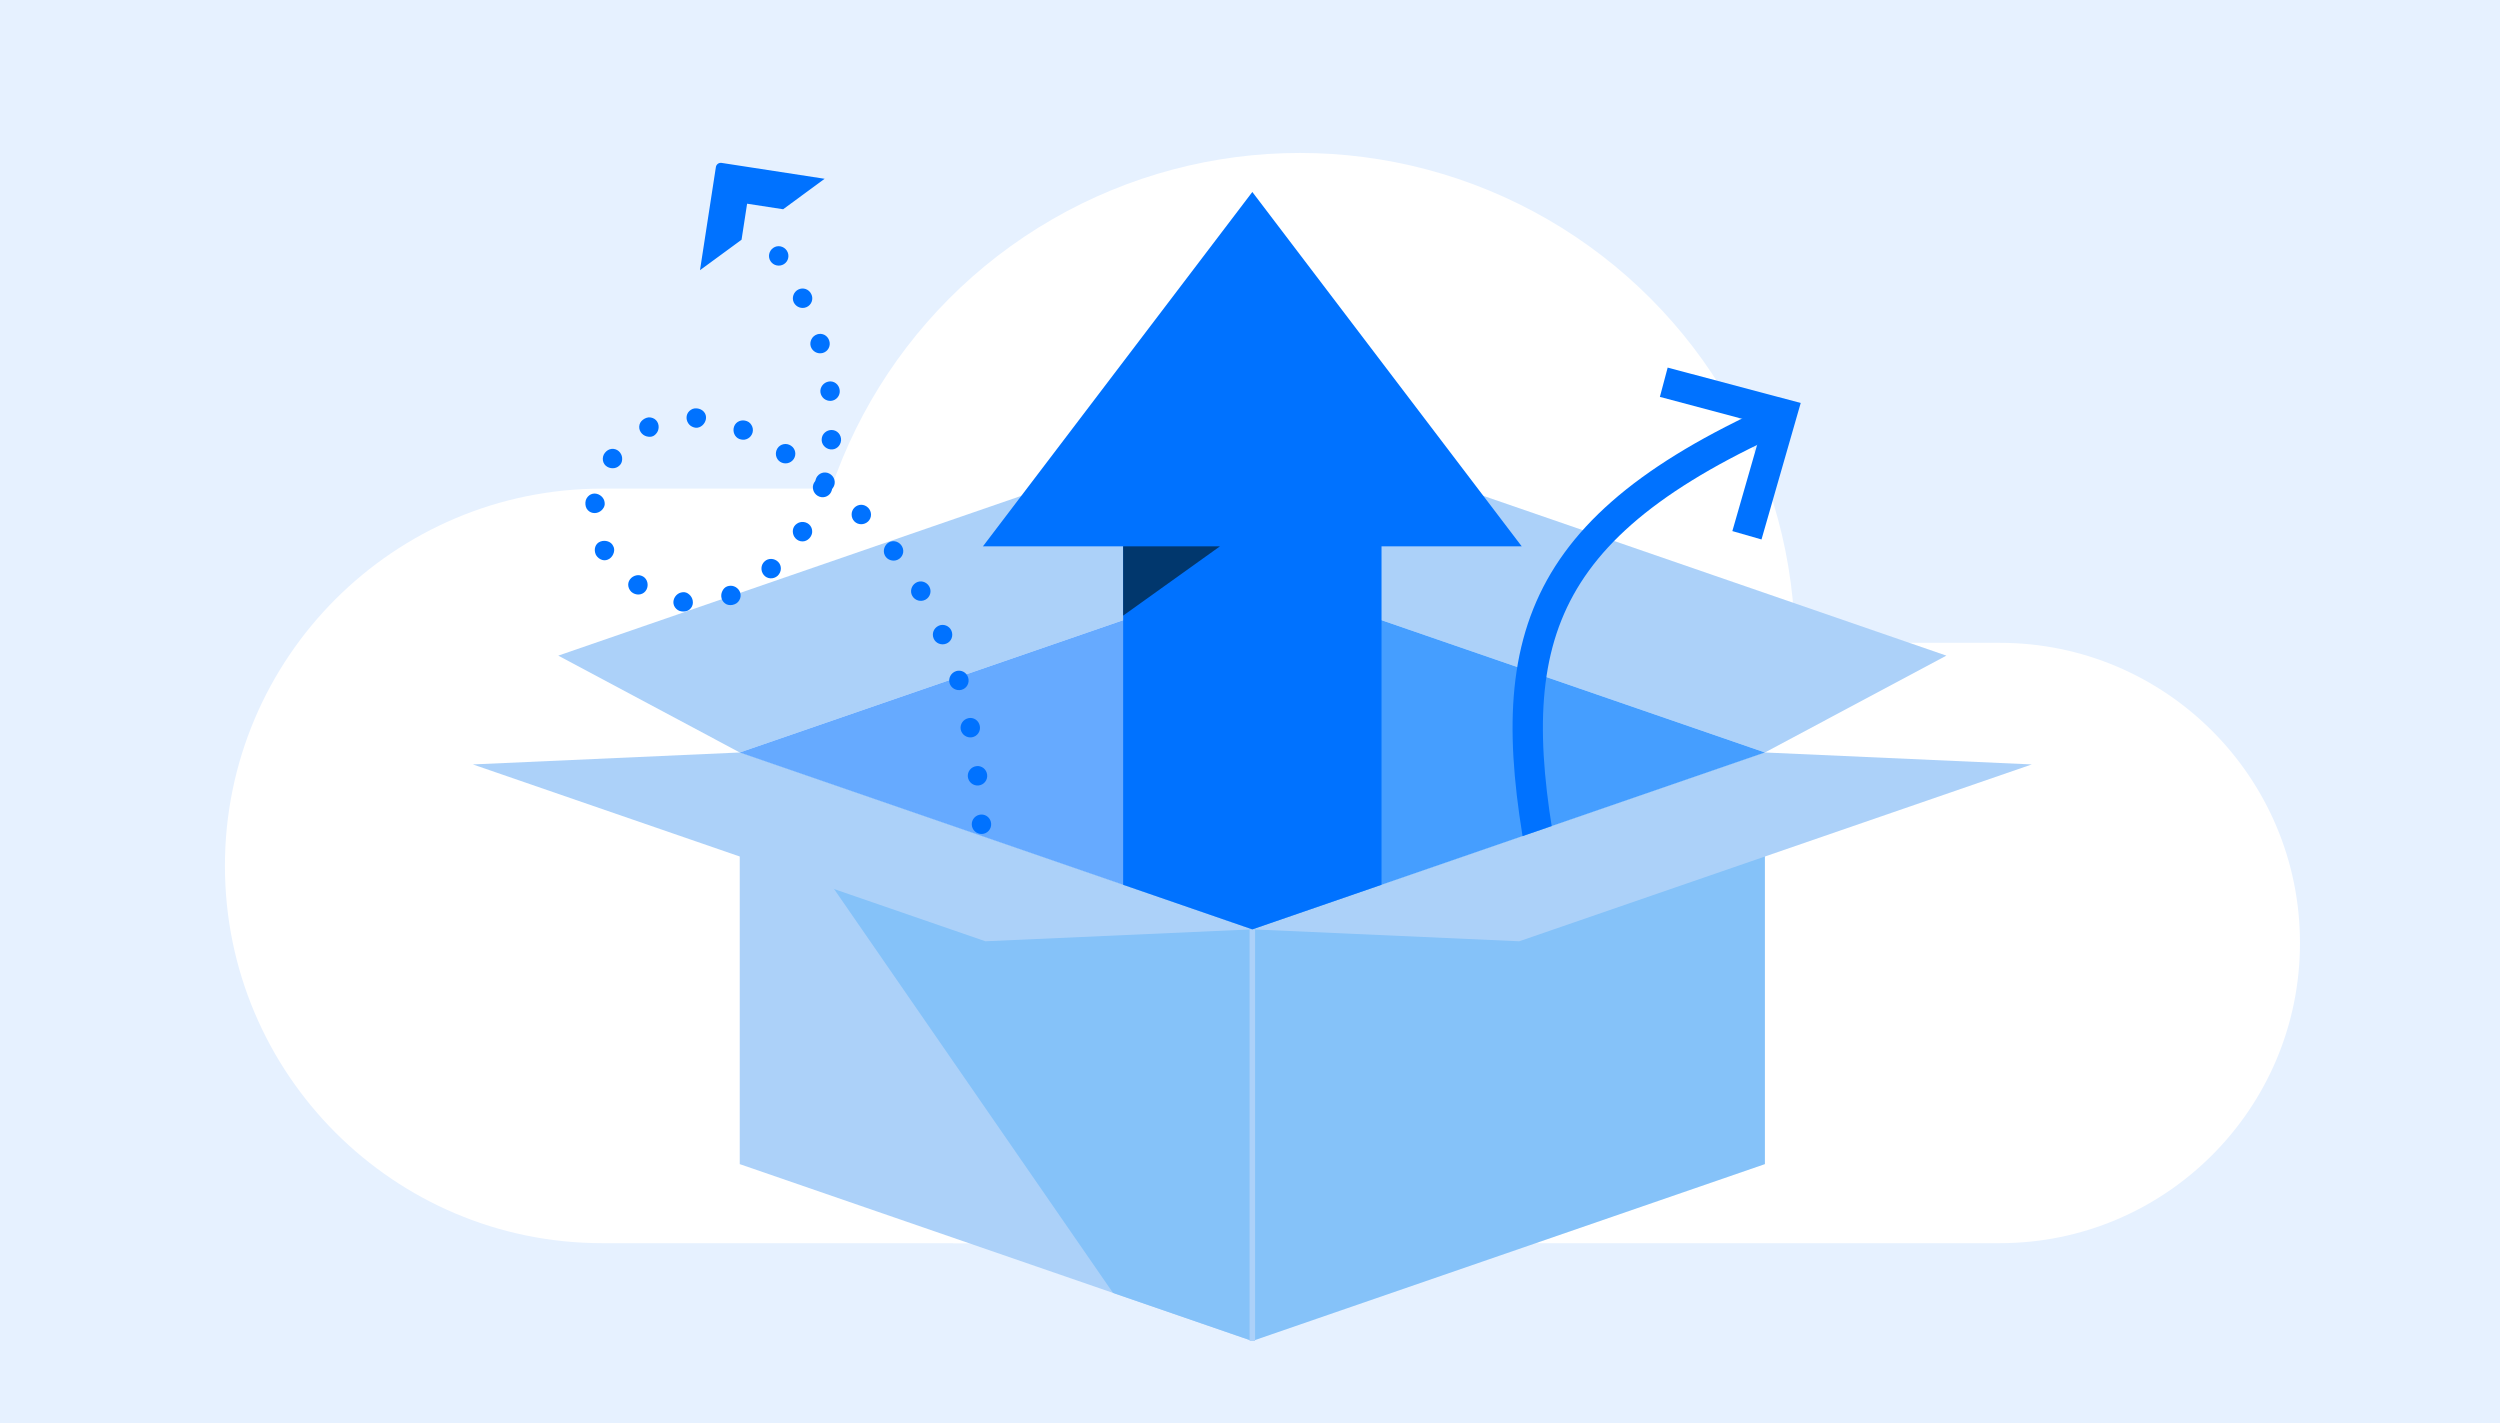 <?xml version="1.0" encoding="UTF-8"?><svg id="svg2" xmlns="http://www.w3.org/2000/svg" xmlns:xlink="http://www.w3.org/1999/xlink" viewBox="0 0 1000 569.19"><defs><clipPath id="clippath"><polygon points="295.9 300.99 500.93 371.74 705.96 300.99 800.52 300.99 800.52 28.27 169.06 28.27 169.06 300.99 295.9 300.99" fill="none"/></clipPath></defs><rect width="1000" height="569.19" fill="#e6f1ff"/><g><path d="M240.88,195.45h342.88V497.27H240.88c-83.29,0-150.91-67.62-150.91-150.91h0c0-83.29,67.62-150.91,150.91-150.91Z" fill="#fff"/><path d="M381.32,257.13h418.6c66.27,0,120.07,53.8,120.07,120.07h0c0,66.27-53.8,120.07-120.07,120.07H381.32v-240.14h0Z" fill="#fff"/><circle cx="519.96" cy="259.25" r="198.07" fill="#fff"/></g><polygon points="705.96 465.65 500.93 536.39 500.93 371.74 705.96 300.99 705.96 465.65" fill="#85c2f9"/><polygon points="223.31 262.25 428.34 191.5 500.93 230.25 295.9 300.99 223.31 262.25" fill="#acd1f9"/><polygon points="778.55 262.25 573.52 191.5 500.93 230.25 705.96 300.99 778.55 262.25" fill="#acd1f9"/><polygon points="295.9 465.65 500.93 536.39 500.93 371.74 295.9 300.99 295.9 465.65" fill="#acd1f9"/><polygon points="295.9 300.99 445.21 517.17 500.93 536.39 500.93 371.74 295.9 300.99" fill="#85c2f9"/><polygon points="189.14 305.77 394.17 376.51 500.93 371.74 295.9 300.99 189.14 305.77" fill="#acd1f9"/><polygon points="812.72 305.77 607.69 376.51 500.93 371.74 705.96 300.99 812.72 305.77" fill="#acd1f9"/><line x1="500.93" y1="371.74" x2="500.93" y2="536.39" fill="none" stroke="#acd1f9" stroke-miterlimit="10" stroke-width="2.2"/><polygon points="500.93 230.25 295.9 300.99 500.93 371.74 500.93 371.74 500.93 230.25 500.93 230.25" fill="#6af"/><polygon points="500.93 230.25 500.93 371.74 705.96 300.99 500.93 230.25" fill="#459eff"/><g clip-path="url(#clippath)"><rect x="449.26" y="169.76" width="103.35" height="268.11" fill="#0072ff"/><polygon points="500.93 76.79 393.17 218.54 608.69 218.54 500.93 76.79" fill="#0072ff"/><path d="M619.69,358.18c-19.79-93.78-11-142.96,86.28-188.41" fill="none" stroke="#0072ff" stroke-miterlimit="10" stroke-width="12.13"/><g><path d="M393.11,345.26c2.15-.04,3.91,1.69,3.92,3.86,.01,2.17-1.71,3.92-3.85,3.92s-3.89-1.73-3.91-3.86c-.01-2.13,1.71-3.89,3.84-3.92Z" fill="#0072ff"/><path d="M392.37,325.82c2.14-.14,3.97,1.51,4.09,3.68,.13,2.17-1.54,4-3.69,4.09-2.14,.09-3.94-1.56-4.06-3.68-.12-2.12,1.52-3.95,3.66-4.09Z" fill="#0072ff"/><path d="M390.55,306.45c2.13-.28,4.06,1.26,4.31,3.43,.27,2.17-1.32,4.1-3.45,4.31-2.14,.21-4-1.34-4.27-3.43-.25-2.1,1.28-4.03,3.4-4.3Z" fill="#0072ff"/><path d="M387.36,287.26c2.1-.45,4.14,.93,4.56,3.09,.44,2.15-.99,4.2-3.11,4.56-2.11,.36-4.09-1.03-4.52-3.09-.4-2.07,.97-4.1,3.06-4.55Z" fill="#0072ff"/><path d="M382.42,268.45c2.05-.66,4.26,.5,4.86,2.63,.62,2.11-.56,4.28-2.65,4.84-2.05,.55-4.21-.63-4.8-2.64-.57-2.02,.56-4.16,2.59-4.82Z" fill="#0072ff"/><path d="M375.45,250.3c1.93-.89,4.29,0,5.15,2.04,.84,2.05-.1,4.34-2.1,5.12-2,.78-4.26-.15-5.05-2.08-.81-1.92,.03-4.17,1.99-5.07Z" fill="#0072ff"/><path d="M366.3,233.14c1.81-1.14,4.21-.53,5.36,1.37,1.14,1.9,.43,4.33-1.44,5.35-1.9,1.03-4.19,.36-5.26-1.43-1.08-1.78-.48-4.15,1.34-5.29Z" fill="#0072ff"/><path d="M354.97,217.34c1.67-1.38,4.11-1.08,5.48,.67,.68,.87,.95,1.92,.83,2.91-.14,1-.67,1.94-1.53,2.57-.86,.64-1.9,.86-2.86,.72-.98-.13-1.92-.61-2.56-1.43-1.28-1.64-.98-4.08,.65-5.44Z" fill="#0072ff"/><path d="M341.72,203.11c.74-.78,1.73-1.18,2.74-1.2,1,0,2,.4,2.78,1.17,1.56,1.57,1.56,4.03,0,5.51-1.55,1.47-4.01,1.47-5.48-.02-.74-.74-1.1-1.73-1.11-2.72-.02-.98,.33-1.97,1.07-2.75Z" fill="#0072ff"/><path d="M326.93,190.49c.65-.85,1.6-1.36,2.59-1.48,.99-.11,2.03,.17,2.89,.86,1.72,1.38,1.99,3.83,.61,5.47-1.38,1.64-3.82,1.91-5.46,.59-.82-.66-1.29-1.6-1.4-2.59-.12-.98,.12-2,.77-2.85Z" fill="#0072ff"/><path d="M310.96,179.37c1.14-1.81,3.56-2.32,5.39-1.12,1.85,1.18,2.33,3.62,1.11,5.4-1.21,1.76-3.59,2.22-5.37,1.09-1.77-1.15-2.27-3.55-1.13-5.36Z" fill="#0072ff"/><path d="M293.64,170.6c.72-2.02,3.03-2.98,5.15-2.13,1.07,.39,1.77,1.3,2.13,2.23,.35,.96,.33,2.02-.14,2.99s-1.28,1.65-2.19,1.98c-.92,.36-1.91,.26-2.86-.07-1.87-.74-2.81-2.98-2.09-5Z" fill="#0072ff"/><path d="M274.62,167.17c-.04-1.07,.38-2.05,1.13-2.77,.37-.36,.83-.65,1.34-.86,.51-.2,1.07-.23,1.65-.19,2.36,.21,3.99,2.08,3.63,4.26-.34,2.05-2.19,3.66-4.11,3.49-.49-.03-.95-.22-1.37-.41-.42-.18-.8-.46-1.13-.8-.66-.69-1.11-1.65-1.15-2.72Z" fill="#0072ff"/><path d="M256.27,172.82c-.58-.9-.73-1.96-.46-2.98,.26-1.02,1.05-1.86,2.1-2.42,.53-.27,1.08-.44,1.62-.48,.56,0,1.1,.09,1.58,.28,.98,.38,1.73,1.13,2.1,2.13,.37,1.01,.31,2.07-.03,2.95-.17,.44-.41,.84-.72,1.17-.29,.36-.65,.68-1.07,.9-.84,.46-1.84,.42-2.75,.18-.9-.24-1.79-.83-2.37-1.73Z" fill="#0072ff"/><path d="M242.87,186.7c-.92-.55-1.51-1.43-1.69-2.45-.18-1.02,.04-2.2,.76-3.09,.71-.91,1.66-1.5,2.7-1.6,1.03-.11,2.06,.2,2.86,.91,.8,.71,1.25,1.67,1.35,2.61,.09,.95-.08,1.95-.69,2.73-.64,.78-1.43,1.26-2.37,1.43-.94,.16-2,.02-2.92-.54Z" fill="#0072ff"/><path d="M237.9,205.23c-1.07,.03-2.05-.4-2.78-1.17-.73-.77-1.03-1.88-.96-3.07,.05-1.2,.72-2.21,1.53-2.84,.82-.63,1.85-.87,2.9-.65,1.05,.22,1.93,.84,2.51,1.6,.59,.76,.81,1.66,.79,2.61-.05,.95-.61,1.78-1.28,2.42-.68,.64-1.64,1.08-2.71,1.11Z" fill="#0072ff"/><path d="M243.85,223.45c-.88,.62-1.95,.82-2.93,.54-.98-.27-1.93-.98-2.54-2.01-1.05-2.21-.27-4.61,1.8-5.37,1.95-.72,4.26,.02,5.04,1.7,.5,.81,.57,1.76,.31,2.7-.27,.94-.81,1.83-1.68,2.45Z" fill="#0072ff"/><path d="M258.6,235.83c-.99,1.94-3.41,2.56-5.4,1.4-.49-.27-.9-.67-1.21-1.13-.31-.45-.53-.95-.63-1.45-.22-1.01,0-2.04,.63-2.9,.64-.86,1.57-1.4,2.5-1.6,.47-.1,.94-.12,1.4-.04,.45,.08,.89,.25,1.34,.49,1.72,1.01,2.33,3.36,1.37,5.24Z" fill="#0072ff"/><path d="M277.16,241.06c-.03,1.07-.5,2.03-1.31,2.71-.8,.71-1.91,.94-3.1,.81-.59-.08-1.14-.23-1.6-.53-.46-.3-.85-.68-1.15-1.1-.59-.85-.8-1.89-.54-2.93,.25-1.04,.9-1.89,1.68-2.44,.39-.27,.82-.47,1.27-.57,.45-.1,.92-.18,1.4-.12,.95,.09,1.76,.71,2.37,1.4,.6,.71,1,1.7,.97,2.77Z" fill="#0072ff"/><path d="M295.83,236.47c.5,.95,.55,2.01,.2,2.98-.36,.96-1.1,1.87-2.21,2.27-1.09,.44-2.24,.42-3.17,.03-.95-.45-1.67-1.26-1.98-2.28-.31-1.02-.19-2.07,.21-2.91,.39-.91,1.04-1.64,1.95-2,.92-.32,1.88-.36,2.78-.03,.9,.33,1.73,1,2.23,1.95Z" fill="#0072ff"/><path d="M311.26,224.75c1.52,1.51,1.44,4-.2,5.56-1.69,1.52-4.24,1.32-5.57-.34-1.35-1.68-1.16-4.05,.34-5.4,1.47-1.41,3.9-1.32,5.43,.18Z" fill="#0072ff"/><path d="M322.94,209.27c.94,.52,1.57,1.37,1.82,2.36,.12,.49,.15,1.02,.08,1.55-.09,.52-.29,1.03-.6,1.51-.62,.95-1.53,1.59-2.51,1.8-1.01,.2-2.06,0-2.93-.63s-1.41-1.53-1.59-2.47c-.2-.96-.08-1.98,.47-2.83,.27-.43,.63-.77,1.03-1.05,.38-.28,.83-.49,1.3-.61,.94-.24,2-.14,2.94,.38Z" fill="#0072ff"/><path d="M330.07,191.23c1.04,.27,1.87,.93,2.38,1.83,.48,.88,.6,1.98,.27,3.06-.16,.54-.42,1.02-.75,1.43-.34,.4-.77,.72-1.22,.95-.91,.46-1.97,.54-2.98,.17s-1.77-1.1-2.21-1.97c-.22-.44-.35-.9-.39-1.38-.06-.49-.02-.99,.13-1.48,.29-.98,.99-1.74,1.85-2.21,.84-.48,1.88-.65,2.92-.39Z" fill="#0072ff"/><path d="M332.75,172c2.14,.05,3.81,1.92,3.68,4.17-.21,2.25-2.11,3.86-4.24,3.59-2.13-.26-3.7-2.12-3.51-4.16,.11-2.04,1.92-3.66,4.06-3.61Z" fill="#0072ff"/><path d="M331.49,152.61c2.14-.35,4.11,1.16,4.38,3.39,.16,1.1-.18,2.16-.82,2.94-.64,.79-1.57,1.31-2.63,1.4s-2.07-.26-2.83-.87c-.75-.62-1.27-1.5-1.42-2.53-.26-2.04,1.23-3.98,3.32-4.32Z" fill="#0072ff"/><path d="M326.84,133.74c1.02-.34,2.08-.23,2.98,.23,.88,.47,1.58,1.31,1.9,2.37,.67,2.13-.59,4.32-2.66,4.86-2.08,.54-4.15-.66-4.77-2.63-.3-1-.15-2.03,.31-2.9,.44-.87,1.22-1.58,2.24-1.92Z" fill="#0072ff"/><path d="M319.31,115.82c1.92-.99,4.26-.17,5.21,1.83,.99,1.99,.06,4.36-1.89,5.2-1.98,.86-4.2-.02-5.12-1.88-.89-1.88-.09-4.18,1.8-5.16Z" fill="#0072ff"/><path d="M309.29,99.16c1.75-1.24,4.18-.75,5.43,1.08,1.22,1.85,.66,4.3-1.15,5.42-1.84,1.13-4.18,.59-5.33-1.15-1.17-1.72-.7-4.12,1.05-5.36Z" fill="#0072ff"/></g><path d="M280,108.07l16.62-12.18,2.22-14.41,14.41,2.22,16.61-12.19-41.23-6.35c-1.09-.17-2.12,.58-2.28,1.68l-6.35,41.23Z" fill="#0072ff" fill-rule="evenodd"/><polyline points="665.51 152.9 712.75 165.46 698.77 214.11" fill="none" stroke="#0072ff" stroke-miterlimit="10" stroke-width="12.13"/></g><polygon points="449.26 246.25 449.26 218.54 487.97 218.54 449.26 246.25" fill="#01376d"/></svg>